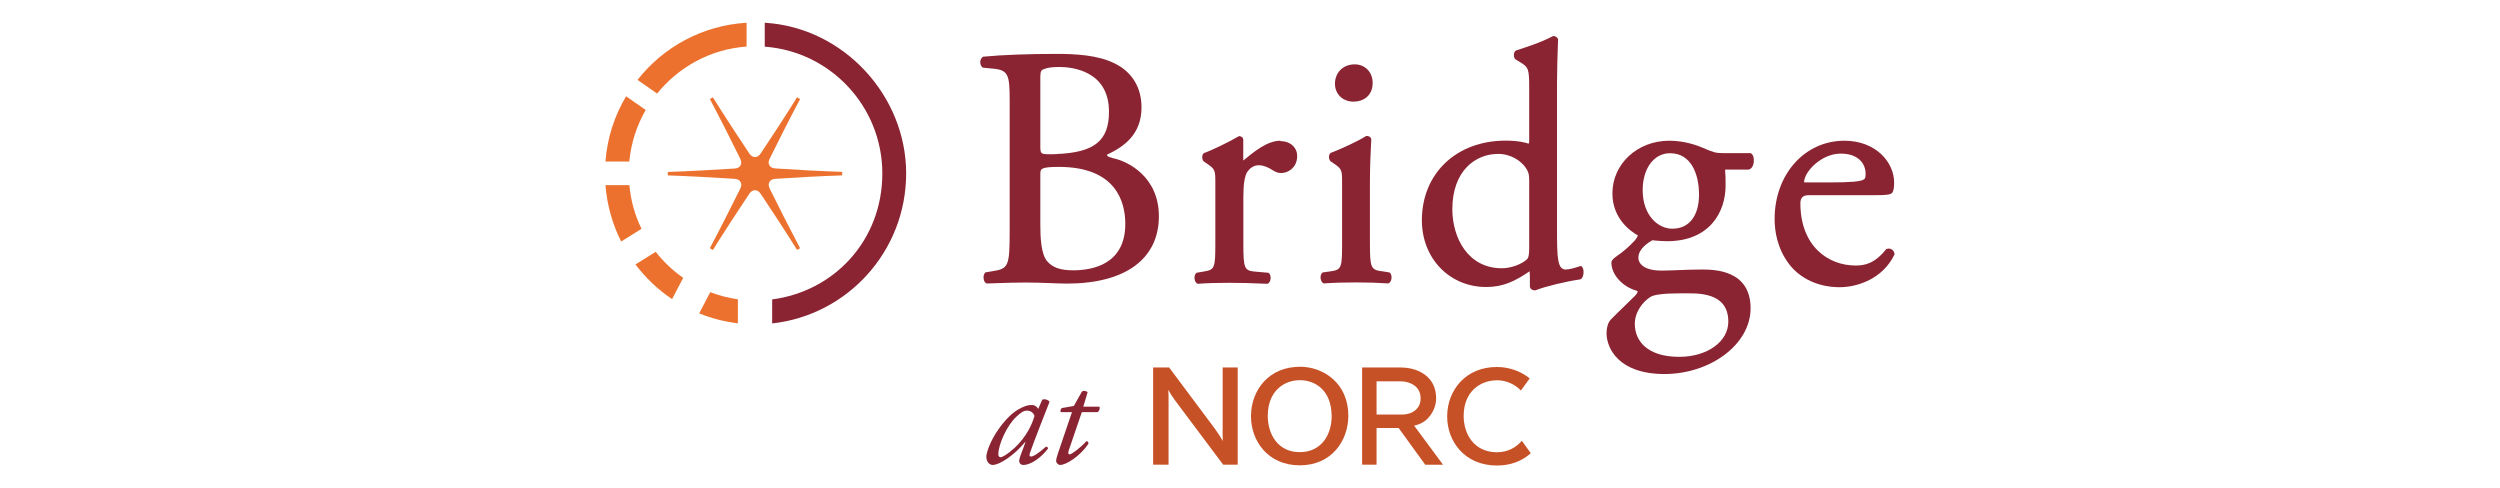 <?xml version="1.0" encoding="UTF-8"?><svg id="Layer_1" xmlns="http://www.w3.org/2000/svg" viewBox="0 0 256 50"><defs><style>.cls-1{fill:#ec712e;}.cls-2{fill:#c75127;}.cls-3{fill:#8a2432;}</style></defs><path class="cls-3" d="m113.89,16.16c-.36-.07-.51-.15-.55-.31,1.77-.84,3.55-2.08,3.55-4.86,0-2.03-.97-3.62-2.72-4.48-1.72-.88-4.07-.99-5.92-.99-3.02,0-5.48.09-7.52.28h-.05c-.17.1-.28.28-.3.5-.02.25.07.48.24.61l.03.02,1.15.11c1.46.16,1.59.68,1.59,3.25v13.26c0,3.74-.1,3.97-1.81,4.23l-.67.11-.03.03c-.16.16-.19.44-.15.65.03.21.13.37.26.44l.03.02h.03c.41-.01.81-.03,1.22-.04.86-.03,1.75-.06,2.79-.06.8,0,1.68.03,2.46.06.65.02,1.26.05,1.73.05,5.98,0,9.42-2.52,9.42-6.9,0-4.01-3.13-5.65-4.79-5.96Zm-4,11.52c-1.31,0-2.12-.29-2.66-.93-.63-.73-.7-2.47-.7-3.72v-5.17c0-.56,0-.77,1.89-.77,5.93,0,6.81,3.66,6.81,5.84,0,4.14-3.35,4.75-5.35,4.75Zm-1.68-11.9c-.86.03-1.39.04-1.56-.12-.11-.11-.12-.35-.12-.72v-7.09c0-.6.13-.7.41-.79.3-.13.82-.2,1.55-.2,1.19,0,5.07.33,5.07,4.58,0,2.97-1.5,4.18-5.35,4.33Z"/><path class="cls-3" d="m131.11,14.41c-1.31,0-2.63,1.06-3.8,2.03,0-.03,0-.06,0-.11v-2.02c0-.14-.07-.31-.39-.37h-.05s-.04.02-.04.02c-.83.5-2.68,1.41-3.53,1.71-.11.06-.17.19-.19.35-.02.19.03.38.15.51l.31.21c.88.59.88.7.88,2.05v6.11c0,2.58-.06,2.72-1.21,2.91l-.66.11-.06.02c-.18.13-.22.39-.2.6.02.19.11.43.3.51h.03s.03.01.03.01c.91-.07,1.96-.1,3.2-.1s2.2.03,3.87.1h.03s.03-.01.03-.01c.19-.08.28-.31.3-.51.02-.2-.02-.47-.2-.59l-.03-.02-1.29-.11c-1.18-.09-1.27-.31-1.27-2.9v-4.75c0-1.35.14-2.21.43-2.61.21-.29.59-.64,1.15-.64.44,0,.93.18,1.49.55.24.13.44.25.81.25.68,0,1.63-.54,1.63-1.74,0-.89-.72-1.53-1.7-1.53Z"/><path class="cls-3" d="m138.61,10.41c.97,0,1.95-.59,1.95-1.91,0-1.11-.77-1.91-1.84-1.91-1.17,0-2.02.83-2.02,1.98,0,1.07.8,1.84,1.91,1.84Z"/><path class="cls-3" d="m141.49,27.78c-1.12-.16-1.21-.37-1.21-2.91v-6.28c0-1.7.1-3.59.14-4.32v-.02s0-.02,0-.02c-.05-.19-.23-.31-.48-.31h-.04l-.03.02c-.8.52-2.79,1.42-3.59,1.71-.11.06-.17.19-.19.35-.02.19.03.38.15.51l.31.21c.88.59.88.7.88,2.05v6.11c0,2.51-.03,2.75-1.21,2.91l-.73.1-.06.02c-.18.13-.22.39-.2.59.02.19.11.43.3.51h.03s.03.01.03.01c1-.07,2.04-.1,3.27-.1s2.19.03,3.27.1h.03s.03-.01.03-.01c.19-.08.28-.31.3-.51.02-.2-.02-.47-.2-.6l-.79-.13Z"/><path class="cls-3" d="m161.86,27.26h-.04s-.04,0-.04,0c-.44.15-1.07.34-1.46.34-.84,0-.88-1.27-.88-3.92v-15.32c0-1.31.05-2.76.09-3.83l.02-.53-.02-.03c-.09-.17-.27-.28-.47-.28l-.06.02c-1.24.66-2.87,1.17-3.74,1.45l-.04.02c-.12.07-.2.25-.2.46,0,.22.07.39.2.46l.35.21c.97.58,1.02.71,1.02,2.78v5.27c0,.27-.04.34-.06.35-.29-.1-1.05-.31-2.35-.31-5.05,0-8.58,3.36-8.58,8.16,0,3.9,2.83,6.83,6.59,6.83,1.73,0,2.94-.59,4.44-1.61h0c.03.18.03.57.03.95v.59c0,.24.22.41.52.41h.05c.97-.39,3.11-.91,4.58-1.12l.05-.02c.25-.14.32-.55.29-.87-.02-.16-.08-.43-.28-.49Zm-8.45-11.5c1.34,0,2.34.73,2.82,1.41.24.34.36.63.36,1.28v6.88c0,.46-.02,1.02-.21,1.2-.53.53-1.67.94-2.59.94-3.48,0-5.07-3.13-5.07-6.05,0-3.91,2.35-5.66,4.68-5.66Z"/><path class="cls-3" d="m179.29,15.68h-2.88c-.74-.01-.95-.07-2.08-.56-.49-.21-1.8-.71-3.4-.71-3.26,0-5.82,2.37-5.82,5.4,0,2.6,1.9,3.9,2.61,4.3-.04.13-.15.32-.3.5-.63.67-1.28,1.23-1.83,1.59-.4.29-.58.46-.58.7,0,1.23,1.15,2.49,2.62,2.88.06.04.06.08.06.09.01.14-.24.4-.38.53-.33.33-.68.67-1.03,1.01-.51.49-.99.96-1.35,1.33-.27.31-.42.8-.42,1.38,0,1.55,1.25,4.18,5.93,4.18s8.82-3.02,8.82-6.73c0-3.97-3.78-3.97-5.02-3.97-.82,0-1.6.03-2.35.06-.64.02-1.25.05-1.81.05-1.4,0-2.31-.52-2.31-1.33,0-.92,1.04-1.55,1.43-1.78.09,0,.19.02.28.03.35.03.74.07,1.22.07,4.43,0,6-3.06,6-5.68,0-.54,0-1.09-.05-1.65h2.38c.28-.04.49-.31.55-.73.05-.37-.02-.82-.3-.95Zm-11.89,17.54c0-1.34.87-2.35,1.61-2.82.36-.23,1.4-.36,2.93-.36h1.19c2.59,0,3.85.95,3.85,2.9,0,2.05-2.16,3.6-5.03,3.6-3.35,0-4.54-1.72-4.54-3.32Zm3.85-9.8c-1.48,0-3.04-1.38-3.04-3.95,0-2.22,1.15-3.78,2.8-3.78,2.19,0,2.97,2.18,2.97,4.23,0,2.19-1.02,3.5-2.73,3.5Z"/><path class="cls-3" d="m194,26.02c-.02-.21-.12-.37-.27-.47-.15-.1-.33-.12-.53-.06h-.04s-.03.04-.03.04c-1.16,1.46-2.18,1.66-3.11,1.66-2.82,0-5.66-1.98-5.66-6.39q0-.81.81-.81h6.46c1.59,0,2.04-.04,2.18-.32.07-.14.15-.42.15-.97,0-2.11-1.9-4.29-5.09-4.29-4.08,0-7.15,3.45-7.15,8.02,0,1.22.26,3.01,1.49,4.62,1.14,1.5,3.03,2.36,5.17,2.36,1.84,0,4.41-.87,5.6-3.32l.02-.03v-.04Zm-5.51-10.29c1.89,0,2.55,1.11,2.55,2.07,0,.45-.11.53-.16.56-.3.23-1.36.32-3.55.32h-2.48c-.09,0-.12-.02-.11-.04.03-1.1,1.8-2.91,3.74-2.91Z"/><path class="cls-2" d="m145.47,40.81c0,.48-.17.87-.51,1.17-.35.31-.83.47-1.44.47h-2.56v-3.4h2.41c.68,0,1.21.2,1.57.51.35.3.53.71.53,1.25m.47,6.78h1.83l-2.96-4c.92-.21,1.35-.65,1.63-1.02.41-.55.62-1.14.62-1.79,0-.96-.34-1.73-1-2.29-.65-.54-1.55-.86-2.67-.86h-3.91v9.95h1.48v-3.75h2.26l2.72,3.75Z"/><path class="cls-2" d="m125.19,44.09c0,.39.02.78.03,1.07-.19-.33-.49-.81-.81-1.25l-4.69-6.28h-1.64v9.95h1.58v-6.89c0-.26-.01-.54-.03-.77.17.31.41.7.65,1.02l4.97,6.64h1.49v-9.95h-1.54v6.46Z"/><path class="cls-2" d="m136.36,42.64c0,1.82-1.01,3.66-3.27,3.66s-3.27-1.87-3.27-3.71c0-2.53,1.65-3.66,3.29-3.66,1.5,0,3.25.97,3.25,3.71m-3.27-5.08c-1.49,0-2.76.53-3.68,1.53-.84.93-1.31,2.18-1.31,3.54,0,2.5,1.72,5.02,5,5.02s4.97-2.55,4.97-5.08c0-3.3-2.51-5.02-4.99-5.02"/><path class="cls-2" d="m155.85,45.12c-.56.66-1.4,1.19-2.56,1.19-2.35,0-3.41-1.87-3.41-3.71,0-2.53,1.72-3.66,3.42-3.66.85,0,1.78.35,2.44,1.05l.9-1.24c-.94-.77-2.15-1.17-3.36-1.17-1.52,0-2.81.53-3.75,1.53-.86.93-1.34,2.18-1.34,3.54,0,2.5,1.75,5.02,5.1,5.02,1.46,0,2.62-.5,3.46-1.26l-.92-1.29Z"/><path class="cls-3" d="m106.73,40.93c.25-.12.65.03.74.22-.22.56-1.53,3.88-2.01,5.25-.09.25-.01.35.1.35.26,0,.69-.26,1.55-1.01.1,0,.21.07.21.19-.63.84-1.7,1.68-2.52,1.68-.35,0-.44-.28-.44-.4,0-.11.03-.24.15-.59l.5-1.35h-.04c-1.07,1.31-2.6,2.34-3.31,2.34-.42,0-.66-.42-.66-.84,0-.35.33-1.55,1.32-2.92.72-.99,1.37-1.59,1.98-1.94.59-.33.96-.44,1.35-.44.16,0,.27.04.36.09.06.03.23.16.3.32l.42-.96Zm-2.62,1.71c-.96.86-1.88,2.83-1.88,3.89,0,.18.09.29.23.29.15,0,.6-.2,1.46-.98,1.14-1.07,1.77-2.36,2.01-3.25-.1-.29-.36-.54-.75-.54-.36,0-.6.16-1.07.59Z"/><path class="cls-3" d="m110.78,42.2l-1.35,3.95c-.09.29-.01.38.1.38.22,0,1.22-.78,1.71-1.35.15,0,.24.09.21.27-.84,1.25-2.26,2.16-2.89,2.16-.21,0-.41-.22-.41-.4,0-.2.06-.41.21-.86l1.41-4.15h-1.17c-.03-.15.01-.36.16-.42l1.2-.21.84-1.49c.15-.09.45-.06.57.09l-.44,1.47h1.64c.1.15.01.45-.18.56h-1.64Z"/><path class="cls-1" d="m86.23,17.6c-1.9-.06-5.23-.24-6.81-.35-.32-.02-.52-.12-.63-.32-.12-.2-.11-.42.04-.71.71-1.45,2.19-4.38,3.1-6.07h0s-.31-.19-.31-.19h0c-1.01,1.64-2.83,4.43-3.71,5.73-.18.27-.36.39-.6.39s-.42-.12-.6-.39c-.92-1.37-2.72-4.13-3.71-5.72h0s-.31.17-.31.17h0c.9,1.69,2.38,4.62,3.1,6.09.14.29.15.51.04.71-.12.2-.31.3-.63.32-1.58.1-4.91.29-6.81.35h-.01v.35h.01c1.85.06,5.15.24,6.81.35.32.02.52.12.63.32.12.2.11.42-.04.71-.69,1.41-2.2,4.39-3.1,6.07h0s.31.19.31.19h0c1.01-1.64,2.81-4.39,3.71-5.73.18-.27.36-.39.6-.39s.42.12.6.39c.91,1.36,2.71,4.1,3.71,5.72h0s.31-.17.31-.17h0c-.88-1.66-2.37-4.6-3.1-6.08-.14-.29-.15-.51-.04-.71.12-.2.31-.3.63-.32,1.67-.11,4.96-.3,6.81-.35h.01v-.35h-.01Z"/><path class="cls-3" d="m78.31,2.33v2.45c6.72.49,12.04,6.12,12.04,12.98s-4.93,12.07-11.28,12.9v2.46c7.72-.85,13.72-7.4,13.72-15.36s-6.4-14.94-14.47-15.43Z"/><path class="cls-1" d="m71.6,32.09c1.25.51,2.58.85,3.96,1.02v-2.46c-.98-.14-1.93-.39-2.83-.73l-1.14,2.18Z"/><path class="cls-1" d="m67.15,25.78l-2.08,1.3c1.05,1.38,2.31,2.59,3.75,3.55l1.14-2.18c-1.07-.74-2.01-1.64-2.82-2.67Z"/><path class="cls-1" d="m62,18.96c.16,2.06.72,4.01,1.61,5.77l2.08-1.3c-.67-1.37-1.1-2.88-1.24-4.47h-2.45Z"/><path class="cls-1" d="m67.29,9.58c2.2-2.72,5.46-4.55,9.16-4.81v-2.44c-4.53.27-8.53,2.49-11.17,5.85l2.02,1.41Z"/><path class="cls-1" d="m64.11,9.86c-1.18,1.98-1.93,4.25-2.11,6.68h2.44c.18-1.91.77-3.7,1.68-5.28l-2.01-1.4Z"/></svg>